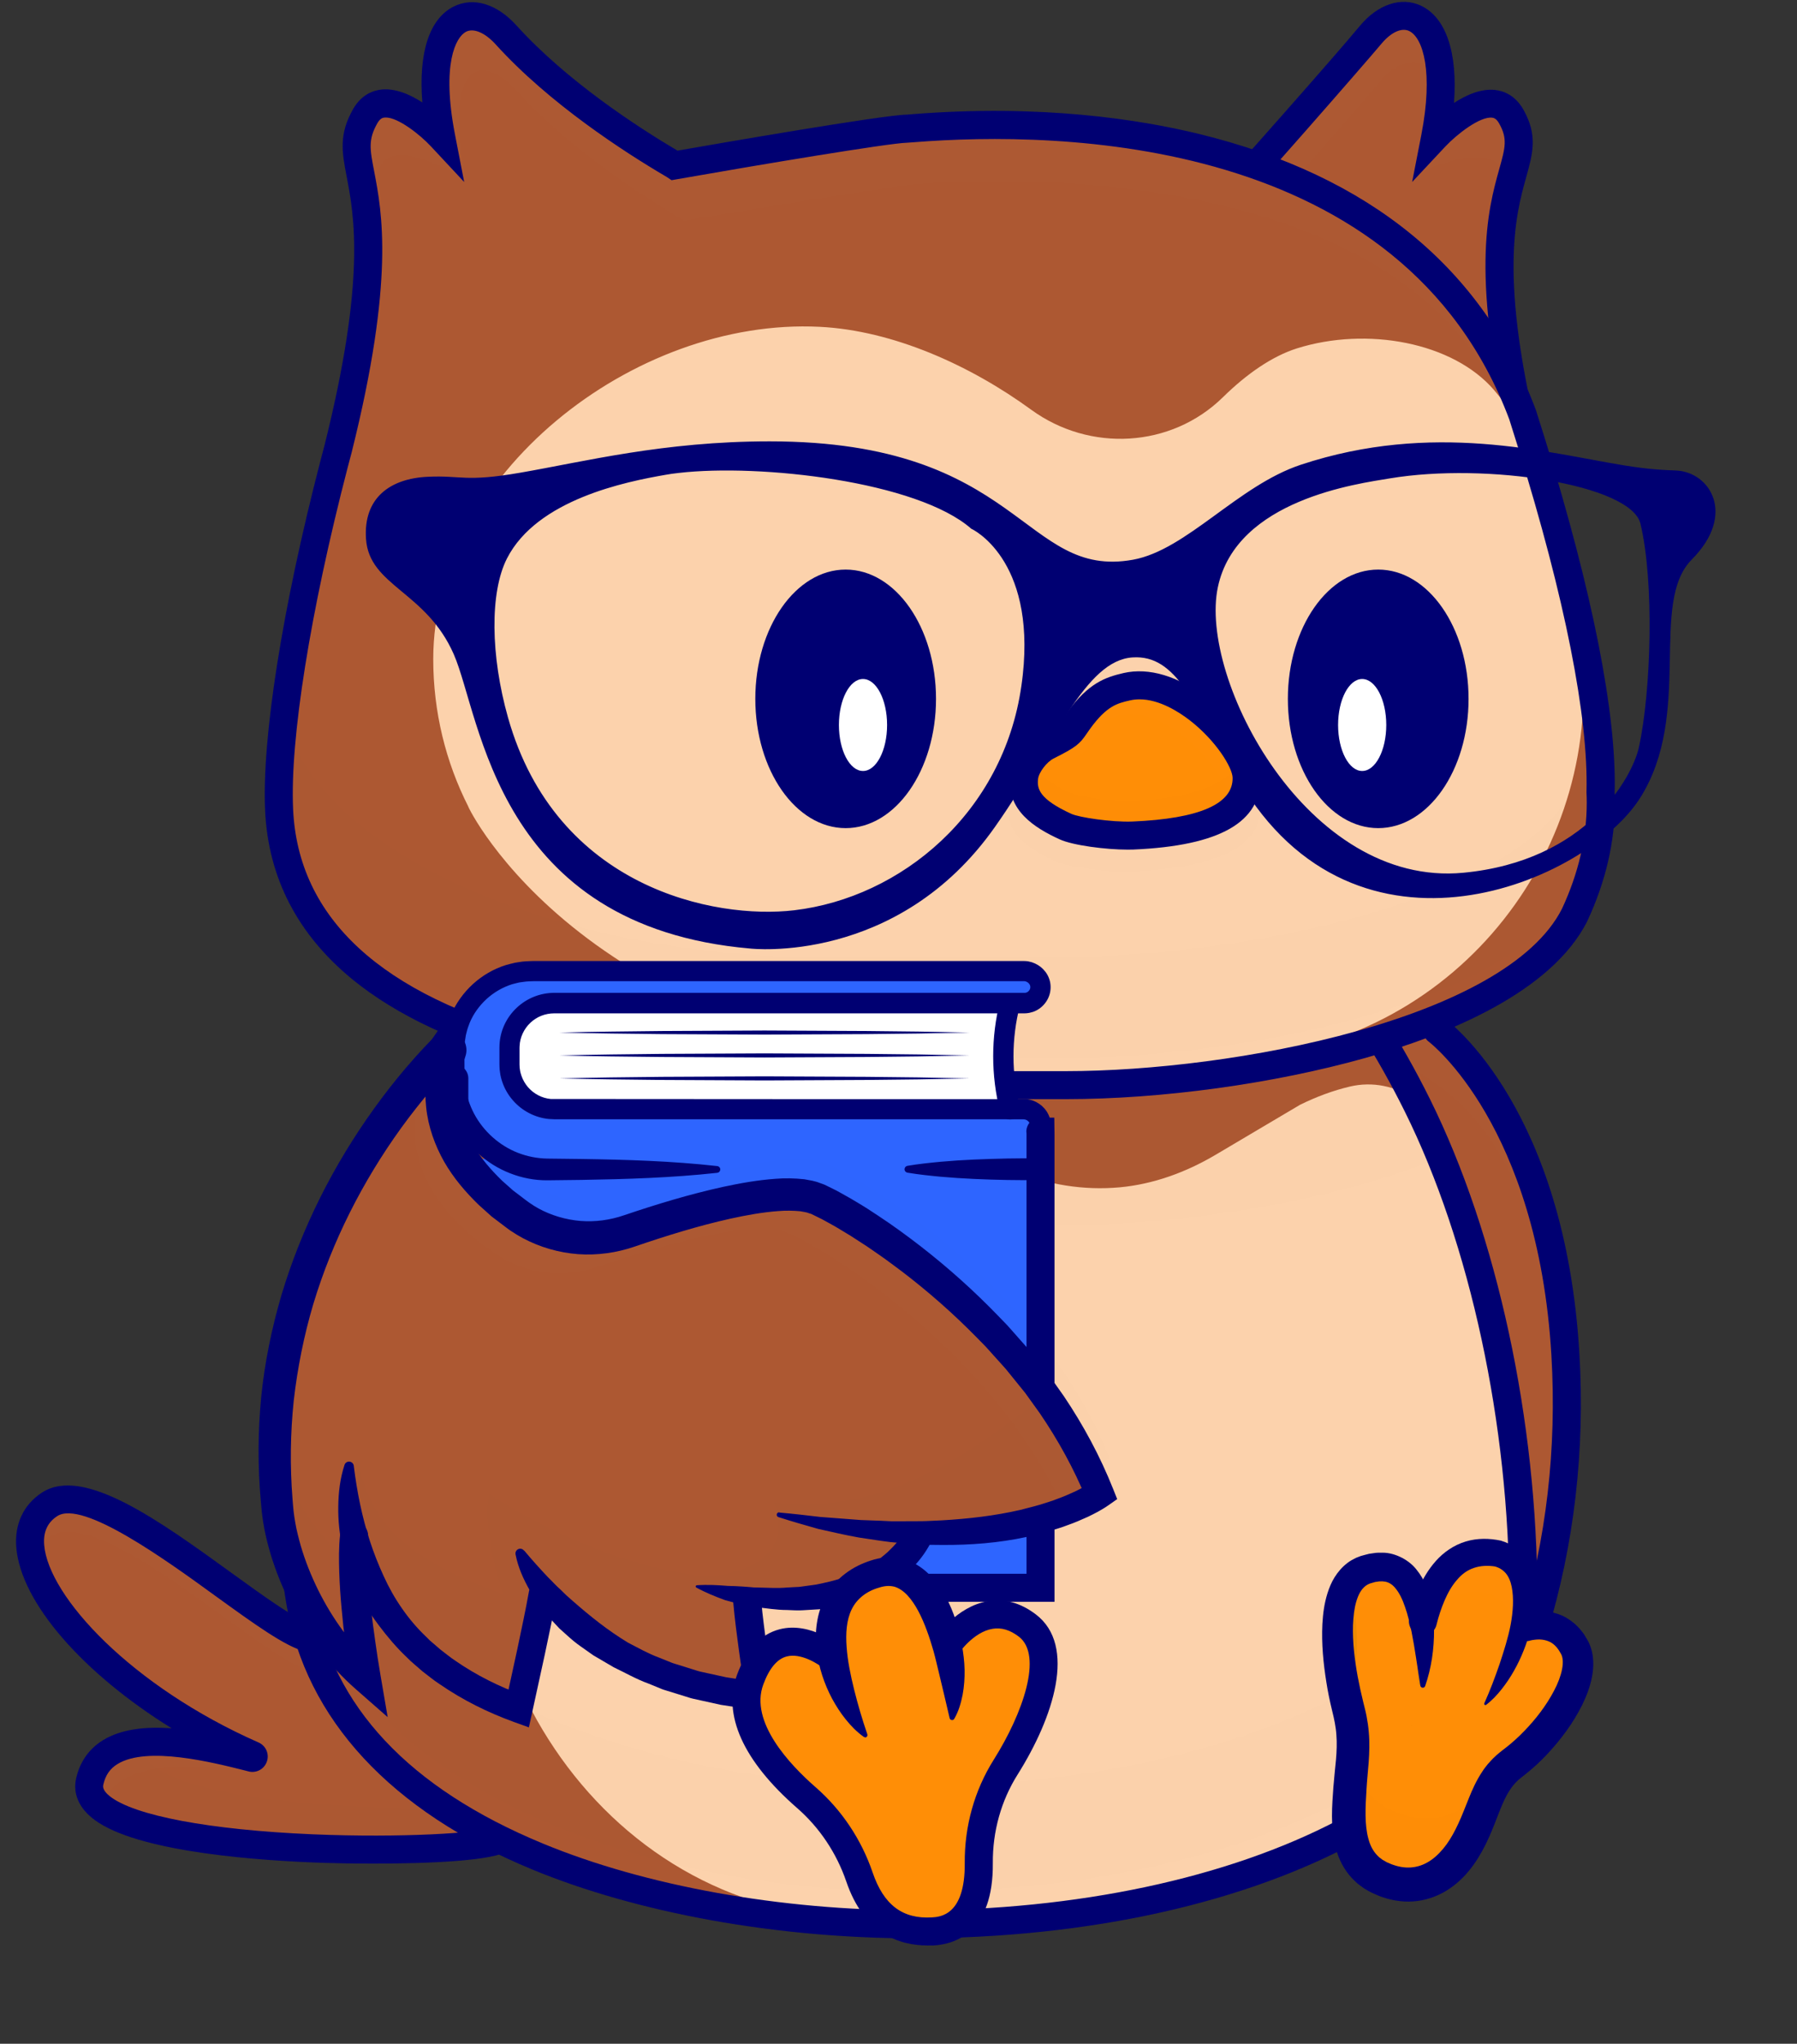 <svg width="197" height="224" viewBox="0 0 197 224" fill="none" xmlns="http://www.w3.org/2000/svg">
<rect x="0" y="0" width="197" height="224" fill="#333333" stroke="none"/>
<g opacity="0.2">
<g opacity="0.2">
<g opacity="0.2">
<g opacity="0.2">
<path opacity="0.2" d="M98.186 223.618C152.324 223.618 196.212 216.623 196.212 207.994C196.212 199.365 152.324 192.37 98.186 192.37C44.048 192.37 0.16 199.365 0.16 207.994C0.16 216.623 44.048 223.618 98.186 223.618Z" fill="#000072"/>
</g>
</g>
</g>
</g>
<path d="M33.853 179.521C28.597 178.219 11.162 161.158 5.434 164.888C-1.526 169.421 9.164 184.215 27.723 192.388C27.892 192.459 27.803 192.709 27.625 192.665C22.681 191.424 11.367 188.364 9.833 195.261C7.896 203.943 52.332 203.488 54.777 201.605" fill="#AD5832"/>
<g opacity="0.3">
<g opacity="0.3">
<g opacity="0.3">
<g opacity="0.3">
<path opacity="0.3" d="M5.434 168.448C11.162 164.718 28.597 181.788 33.853 183.081L51.618 201.819C53.313 201.632 54.447 201.4 54.786 201.141L33.853 179.057C28.597 177.755 11.162 160.694 5.434 164.424C3.399 165.753 2.873 167.957 3.622 170.625C3.953 169.769 4.55 169.028 5.434 168.448Z" fill="white"/>
</g>
</g>
</g>
</g>
<g opacity="0.3">
<g opacity="0.3">
<g opacity="0.3">
<g opacity="0.3">
<path opacity="0.3" d="M28.312 194.199C28.49 194.217 28.544 193.958 28.374 193.914C24.538 192.781 20.977 191.353 17.774 189.747C14.035 190.113 10.823 191.451 10.484 195.056C10.404 195.93 10.761 196.653 11.466 197.251C13.812 192.299 23.735 193.655 28.312 194.199Z" fill="white"/>
</g>
</g>
</g>
</g>
<g opacity="0.3">
<g opacity="0.3">
<g opacity="0.3">
<g opacity="0.3">
<path opacity="0.3" d="M54.786 201.596C52.341 203.488 7.905 203.934 9.842 195.252C10.466 192.432 12.724 191.281 15.517 190.987C14.919 197.117 38.091 198.5 51.449 198.072L54.786 201.596Z" fill="#000072"/>
</g>
</g>
</g>
</g>
<path d="M40.973 204.255C38.796 204.255 36.851 204.22 35.513 204.175C28.508 203.943 15.981 203.06 10.859 199.803C8.111 198.054 8.102 196.002 8.343 194.931C8.753 193.102 9.744 191.692 11.278 190.737C13.313 189.479 16.043 189.229 18.818 189.426C9.155 183.438 2.275 175.675 1.784 169.59C1.579 167.038 2.579 164.915 4.595 163.594C9.137 160.632 17.426 166.637 25.439 172.437C28.963 174.988 32.613 177.63 34.219 178.031C35.04 178.236 35.548 179.066 35.343 179.896C35.138 180.717 34.308 181.225 33.478 181.02C31.292 180.476 27.919 178.031 23.636 174.935C18.184 170.973 9.048 164.361 6.273 166.173C5.202 166.869 4.729 167.913 4.845 169.34C5.3 174.971 14.419 184.848 28.339 190.978C29.151 191.335 29.543 192.236 29.258 193.066C28.972 193.905 28.107 194.369 27.25 194.155L26.84 194.048C23.36 193.173 16.132 191.344 12.884 193.343C12.055 193.851 11.564 194.565 11.332 195.582C11.287 195.779 11.198 196.189 12.019 196.858C14.687 199 22.994 200.561 34.245 201.043C44.159 201.462 52.591 200.882 53.92 200.32C54.59 199.874 55.491 200.017 55.99 200.659C56.508 201.329 56.383 202.292 55.714 202.819C54.215 203.979 46.8 204.255 40.973 204.255ZM53.849 200.383C53.84 200.383 53.84 200.383 53.849 200.383C53.84 200.383 53.84 200.383 53.849 200.383Z" fill="#000072"/>
<path d="M153.436 111.19C153.436 111.19 169.497 117.178 171.621 143.544C172.174 150.424 171.014 167.386 169.007 173.989C166.767 181.341 162.93 190.755 153.053 195.216" fill="#7F7F7F"/>
<path d="M153.436 111.19C153.436 111.19 169.497 117.178 171.621 143.544C172.174 150.424 171.014 167.386 169.007 173.989C166.767 181.341 162.93 190.755 153.053 195.216" fill="#AD5832"/>
<g opacity="0.3">
<g opacity="0.3">
<g opacity="0.3">
<g opacity="0.3">
<path opacity="0.3" d="M168.953 135.862C163.805 123.263 160.057 120.14 153.579 116.348L153.427 111.19C153.427 111.19 169.488 117.178 171.612 143.544C171.737 144.972 168.98 133.747 168.953 135.862Z" fill="white"/>
</g>
</g>
</g>
</g>
<path d="M153.053 196.751C152.464 196.751 151.91 196.412 151.652 195.85C151.304 195.074 151.643 194.164 152.419 193.816C161.69 189.631 164.483 185.259 166.651 178.156C169.524 168.743 170.675 158.785 170.077 148.568C168.596 123.352 156.756 114.269 156.64 114.18C155.961 113.671 155.819 112.716 156.318 112.029C156.818 111.351 157.782 111.199 158.46 111.699C158.995 112.092 171.576 121.603 173.147 148.39C173.771 158.972 172.576 169.296 169.595 179.057C167.213 186.865 163.974 191.978 153.686 196.626C153.481 196.707 153.267 196.751 153.053 196.751Z" fill="#000072"/>
<path d="M166.999 175.051C166.999 181.761 163.93 187.855 158.549 193.03C158.531 193.048 158.504 193.075 158.487 193.093C147.342 203.764 126.356 210.555 102.139 210.894C101.497 210.903 100.854 210.912 100.203 210.912C75.174 210.912 53.358 203.086 41.919 191.522C41.134 190.728 40.393 189.952 39.688 189.176C35.531 184.616 32.907 180.28 32.907 174.516C32.907 160.739 34.95 147.819 38.618 136.237C39.956 132.016 41.509 127.974 43.258 124.129C55.223 97.824 76.361 80.951 100.203 80.951C122.911 80.951 142.97 96.593 155.033 120.461C155.149 120.684 155.265 120.916 155.373 121.139C156.283 122.969 157.139 124.887 157.96 126.868C163.644 140.707 166.919 157.875 166.99 174.542V174.614C166.999 174.748 166.999 174.899 166.999 175.051Z" fill="#AD5832"/>
<g opacity="0.3">
<g opacity="0.3">
<g opacity="0.3">
<g opacity="0.3">
<path opacity="0.3" d="M166.767 167.234C166.758 167.083 166.749 166.931 166.74 166.788C166.74 166.779 166.74 166.779 166.74 166.77C166.749 166.922 166.758 167.074 166.767 167.234Z" fill="#000072"/>
</g>
</g>
</g>
</g>
<g opacity="0.3">
<g opacity="0.3">
<g opacity="0.3">
<g opacity="0.3">
<path opacity="0.3" d="M166.999 175.051C166.999 181.761 163.929 187.855 158.549 193.03C163.796 187.739 166.856 181.502 166.999 174.605C166.999 174.748 166.999 174.899 166.999 175.051Z" fill="#000072"/>
</g>
</g>
</g>
</g>
<path d="M166.999 174.533V174.605C166.856 181.493 163.796 187.739 158.549 193.03C158.531 193.048 158.504 193.075 158.487 193.093C147.547 204.068 127.176 210.912 103.834 210.912C103.272 210.912 102.701 210.912 102.139 210.894C97.544 210.822 93.073 210.439 88.773 209.796C61.737 205.719 45.479 175.024 55.749 147.578C55.794 147.471 55.83 147.363 55.874 147.256C59.328 138.111 65.127 130.999 72.212 127.207L76.486 124.923C83.232 121.327 93.439 120.863 100.426 123.807L111.008 128.26C114.836 129.875 118.825 130.49 122.76 130.134C126.4 129.794 129.951 128.527 133.271 126.564L142.524 121.086C144.353 120.185 146.164 119.524 147.958 119.096C150.465 118.498 152.999 119.043 155.033 120.452C155.149 120.675 155.265 120.907 155.373 121.13C162.645 135.773 166.919 155.474 166.999 174.533Z" fill="#FCD2AC"/>
<g opacity="0.3">
<g opacity="0.3">
<g opacity="0.3">
<g opacity="0.3">
<path opacity="0.3" d="M166.829 171.036V170.964C166.82 168.127 166.704 165.28 166.517 162.443C165.839 168.145 162.912 173.356 158.219 177.862C158.201 177.879 158.174 177.906 158.156 177.924C147.012 188.596 126.025 195.386 101.809 195.725C101.166 195.734 100.524 195.743 99.873 195.743C74.844 195.743 53.028 187.926 41.589 176.354C40.804 175.559 40.063 174.783 39.358 174.007C36.137 170.473 33.844 167.074 32.969 163.05C32.818 165.646 32.737 168.287 32.737 170.955C32.737 176.719 35.361 181.047 39.519 185.615C40.224 186.392 40.964 187.168 41.75 187.962C53.189 199.526 74.996 207.351 100.033 207.351C100.676 207.351 101.327 207.351 101.97 207.334C126.186 206.994 147.172 200.204 158.317 189.533C158.344 189.515 158.362 189.488 158.379 189.47C163.76 184.295 166.829 178.201 166.829 171.491C166.829 171.33 166.829 171.178 166.829 171.036Z" fill="#000072"/>
</g>
</g>
</g>
</g>
<path d="M102.139 210.894C126.356 210.555 147.342 203.764 158.487 193.093C147.547 204.068 127.176 210.912 103.834 210.912C103.272 210.912 102.701 210.903 102.139 210.894Z" fill="#F8DEC3"/>
<path d="M100.203 212.446C85.195 212.446 69.928 209.689 58.319 204.889C42.847 198.491 33.532 188.444 31.399 175.836C29.472 164.442 30.739 151.602 35.075 138.699C39.171 126.529 45.747 114.867 54.099 104.98C67.822 88.732 84.633 79.407 100.203 79.407C122.867 79.407 144.005 94.746 156.756 120.452C164.135 135.318 168.534 155.724 168.534 175.051C168.534 196.367 139.16 212.446 100.203 212.446ZM100.203 82.477C85.534 82.477 69.589 91.4 56.446 106.961C39.448 127.082 30.801 153.913 34.433 175.319C36.414 186.998 44.846 195.984 59.497 202.051C70.749 206.709 85.587 209.377 100.203 209.377C118.04 209.377 134.565 205.861 146.717 199.481C158.799 193.137 165.455 184.464 165.455 175.051C165.455 156.179 161.172 136.281 153.998 121.817C141.783 97.182 121.671 82.477 100.203 82.477Z" fill="#000072"/>
<path d="M134.243 21.953C134.618 21.704 147.61 7.017 150.224 3.84C154.114 -0.889 159.843 2.047 157.335 14.994C157.335 14.994 163.314 8.596 165.669 12.727C169.176 18.875 159.932 19.482 167.391 49.23" fill="#AD5832"/>
<g opacity="0.3">
<g opacity="0.3">
<g opacity="0.3">
<g opacity="0.3">
<path opacity="0.3" d="M164.465 18.126C161.975 15.752 155.141 19.125 155.141 19.125C156.024 15.94 156.756 16.145 156.666 14.101C158.719 12.656 164.233 8.427 165.607 11.344C166.606 13.486 165.205 16.073 164.465 18.126Z" fill="white"/>
</g>
</g>
</g>
</g>
<g opacity="0.3">
<g opacity="0.3">
<g opacity="0.3">
<g opacity="0.3">
<path opacity="0.3" d="M157.933 8.899C156.408 6.053 153.543 6.223 151.286 8.962C149.421 11.219 142.301 19.321 138.223 23.89L134.243 20.615C134.618 20.365 147.61 5.678 150.224 2.502C153.588 -1.585 158.317 0.048 157.933 8.899Z" fill="white"/>
</g>
</g>
</g>
</g>
<path d="M167.383 49.23L166.91 48.838C166.481 46.625 166.16 44.617 165.937 42.788C166.33 44.769 166.803 46.911 167.383 49.23Z" fill="#7F7F7F"/>
<path d="M157.933 10.238C158.388 11.077 158.719 12.183 158.888 13.557C157.96 14.325 157.344 14.994 157.344 14.994C157.684 13.227 157.871 11.639 157.933 10.238Z" fill="#7F7F7F"/>
<path d="M167.383 50.774C166.696 50.774 166.071 50.31 165.893 49.614C161.065 30.341 163.126 22.953 164.358 18.536C165.018 16.172 165.295 15.19 164.331 13.504C164.01 12.95 163.715 12.915 163.573 12.897C162.252 12.745 159.736 14.69 158.451 16.056L154.81 19.946L155.828 14.717C157.13 7.989 156.042 4.135 154.471 3.394C153.633 3.002 152.464 3.555 151.411 4.831C150.037 6.49 135.876 22.721 135.091 23.247C134.386 23.72 133.431 23.533 132.958 22.828C132.521 22.177 132.655 21.302 133.244 20.802C134.261 19.803 146.503 5.964 149.037 2.886C151.027 0.467 153.615 -0.398 155.783 0.628C158.54 1.931 159.807 5.794 159.397 11.282C160.762 10.39 162.386 9.685 163.93 9.863C164.831 9.97 166.098 10.425 166.999 12.005C168.596 14.806 168.034 16.832 167.32 19.393C166.169 23.515 164.242 30.412 168.873 48.892C169.078 49.712 168.578 50.551 167.757 50.756C167.632 50.756 167.508 50.774 167.383 50.774ZM133.387 20.678C133.36 20.695 133.315 20.722 133.262 20.767C133.306 20.731 133.342 20.704 133.387 20.678Z" fill="#000072"/>
<g opacity="0.3">
<g opacity="0.3">
<g opacity="0.3">
<g opacity="0.3">
<path opacity="0.3" d="M157.969 126.859C145.656 131.972 128.756 134.301 116.853 134.301H93.225C86.774 134.301 59.631 134.301 43.258 124.129C55.223 97.824 76.361 80.951 100.203 80.951C122.911 80.951 142.97 96.593 155.033 120.461C155.149 120.684 155.265 120.916 155.372 121.139C156.292 122.969 157.157 124.878 157.969 126.859Z" fill="#000072"/>
</g>
</g>
</g>
</g>
<path d="M37.056 49.23C44.507 19.491 36.539 18.875 40.045 12.727C42.401 8.587 48.379 14.994 48.379 14.994C45.863 2.047 51.377 -0.701 55.482 3.84C62.682 11.799 73.595 17.885 73.97 18.135C73.97 18.135 96.562 14.173 99.382 14.11C101.586 14.066 152.785 7.784 166.919 45.456L167.927 48.659C173.031 65.095 175.69 78.435 175.467 86.804C175.484 87.197 175.493 87.59 175.493 87.982C175.493 91.801 174.655 95.906 172.638 100.242C166.116 113.26 135.403 118.926 116.853 118.926H93.225C83.954 118.926 31.961 118.926 30.605 88.723C30.23 80.38 32.818 65.55 36.619 50.917L37.056 49.23Z" fill="#AD5832"/>
<g opacity="0.3">
<g opacity="0.3">
<g opacity="0.3">
<g opacity="0.3">
<path opacity="0.3" d="M175.493 87.509C175.493 88.393 175.449 89.285 175.351 90.186C175.163 81.861 172.567 69.441 167.891 54.388L166.892 51.22C160.601 19.098 114.56 18.973 100.14 20.24C97.365 20.481 75.023 24.211 75.023 24.211C74.657 23.961 63.869 17.947 56.749 10.086C52.689 5.598 48.629 6.945 51.11 19.741C51.11 19.741 42.588 14.298 41.482 18.875C39.769 25.969 36.53 18.402 40.028 12.255C42.383 8.114 48.361 14.521 48.361 14.521C45.863 1.574 51.368 -1.183 55.482 3.358C62.691 11.318 73.595 17.403 73.97 17.653C73.97 17.653 96.562 13.691 99.382 13.629C101.595 13.584 152.785 7.302 166.91 44.974L167.918 48.178C173.022 64.622 175.681 77.953 175.458 86.323C175.485 86.724 175.493 87.108 175.493 87.509Z" fill="white"/>
</g>
</g>
</g>
</g>
<g opacity="0.3">
<g opacity="0.3">
<g opacity="0.3">
<g opacity="0.3">
<path opacity="0.3" d="M112.124 75.597C112.079 75.981 112.034 76.374 111.972 76.784C110 90.695 98.784 100.001 87.059 101.384C78.36 102.41 60.96 98.957 55.687 80.246C53.786 73.51 53.679 66.568 55.571 62.838C58.872 56.342 68.643 54.406 72.962 53.656C73.408 53.576 73.898 53.505 74.407 53.451C83.321 52.416 100.578 54.37 106.484 59.572C106.493 59.563 113.516 62.775 112.124 75.597Z" fill="#000072"/>
</g>
</g>
</g>
</g>
<g opacity="0.3">
<g opacity="0.3">
<g opacity="0.3">
<g opacity="0.3">
<path opacity="0.3" d="M179.669 83.53C178.956 86.787 173.959 95.995 160.423 97.28C143.273 98.904 131.388 75.963 133.512 65.97C135.555 56.342 148.904 54.629 152.357 54.058C162.984 52.282 178.822 54.754 179.839 59.028C181.374 65.416 181.008 77.382 179.669 83.53Z" fill="#000072"/>
</g>
</g>
</g>
</g>
<path d="M172.54 66.478C177.706 88.732 163.43 110.941 141.007 115.34C133.583 116.794 125.169 117.579 115.711 117.579C66.528 117.579 51.975 89.847 51.351 88.446C51.333 88.411 51.333 88.393 51.333 88.393C48.87 83.53 47.496 78.042 47.496 72.243C47.496 52.13 69.392 34.794 89.861 35.82C97.901 36.221 106.342 40.022 113.043 44.903C119.467 49.587 128.39 49.106 134.065 43.538C136.679 40.968 139.472 39.041 142.176 38.184C149.84 35.775 159.29 37.497 163.805 42.77C173.887 54.611 171.978 64.069 172.478 66.202C172.495 66.3 172.522 66.389 172.54 66.478Z" fill="#FCD2AC"/>
<g opacity="0.3">
<g opacity="0.3">
<g opacity="0.3">
<g opacity="0.3">
<path opacity="0.3" d="M175.493 85.323C175.493 84.931 175.484 84.538 175.467 84.145C175.52 82.29 175.422 80.184 175.19 77.846C174.797 80.496 173.977 83.262 172.638 86.135C166.116 99.154 135.403 104.82 116.853 104.82H93.225C62.433 105.712 33.737 93.613 30.935 77.444C30.614 80.621 30.489 83.45 30.596 85.769C31.952 115.973 83.945 115.973 93.225 115.973H116.853C135.394 115.973 166.107 110.307 172.638 97.289C173.629 95.156 174.333 93.086 174.797 91.07C174.86 90.891 174.922 90.722 174.976 90.543C175.333 88.758 175.493 87.01 175.493 85.323Z" fill="#000072"/>
</g>
</g>
</g>
</g>
<path d="M167.276 178.37C167.276 178.37 170.827 177.094 172.611 180.619C174.244 183.849 170.059 190.086 165.777 193.28C162.957 195.377 162.796 198.322 160.958 201.775C158.763 205.915 155.194 207.744 151.161 205.781C147.378 203.943 147.744 199.392 147.931 196.367C148.127 193.048 148.716 190.907 147.797 187.382C146.7 183.171 145.049 173.596 149.644 172.053C157.585 169.385 155.935 184.777 155.935 184.777" fill="#FF8E06"/>
<path d="M148.181 189.31C148.1 188.703 147.984 188.069 147.797 187.373C146.887 183.92 145.62 176.835 147.743 173.561C147.877 174.159 148.011 174.703 148.136 175.194C149.296 179.619 148.555 182.305 148.306 186.472C148.261 187.346 148.199 188.31 148.181 189.31Z" fill="#EF8B01"/>
<g opacity="0.3">
<g opacity="0.3">
<g opacity="0.3">
<g opacity="0.3">
<path opacity="0.3" d="M165.777 193.28C162.957 195.377 162.787 198.322 160.958 201.775C158.763 205.915 155.203 207.744 151.161 205.781C147.378 203.934 147.752 199.392 147.931 196.367C148.038 194.654 148.243 193.262 148.288 191.835C148.591 194.44 149.591 196.939 152.348 198.286C157.407 200.749 161.886 198.455 164.634 193.262C166.945 188.926 169.943 190.175 165.777 193.28Z" fill="#000072"/>
</g>
</g>
</g>
</g>
<path d="M148.297 191.826C148.199 190.987 148.172 190.139 148.19 189.31C148.297 190.202 148.324 191.023 148.297 191.826Z" fill="#EF8B01"/>
<path d="M162.823 186.767C165.901 182.983 170.006 171.937 164.215 170.268C156.327 168.742 155.042 180.422 155.453 184.58" fill="#FF8E06"/>
<path d="M154.786 189.087L154.73 189.115C154.73 189.115 154.73 189.097 154.73 189.069L154.786 189.087Z" fill="#EF8B01"/>
<g opacity="0.3">
<g opacity="0.3">
<g opacity="0.3">
<g opacity="0.3">
<path opacity="0.3" d="M155.944 184.732L155.453 184.589C155.328 183.296 155.364 181.27 155.703 179.146C155.248 180.208 155.917 182.189 155.676 183.349C155.203 179.557 152.696 174.962 148.44 176.398C147.663 176.657 147.074 177.148 146.619 177.79C146.78 175.069 147.583 172.749 149.644 172.053C153.9 170.616 155.408 174.382 155.881 178.183C155.899 178.334 155.917 178.486 155.935 178.638C156.238 181.556 155.979 184.375 155.944 184.732Z" fill="white"/>
</g>
</g>
</g>
</g>
<g opacity="0.3">
<g opacity="0.3">
<g opacity="0.3">
<g opacity="0.3">
<path opacity="0.3" d="M171.755 186.338C171.728 185.839 171.612 185.375 171.398 184.955C169.613 181.431 166.062 182.716 166.062 182.716L165.402 183.09L164.902 183.367C165.205 182.742 165.491 182.082 165.759 181.404C165.884 180.619 165.946 179.851 165.928 179.129L166.624 178.736L167.284 178.361C167.284 178.361 170.836 177.085 172.62 180.61C173.352 182.091 172.888 184.188 171.755 186.338Z" fill="white"/>
</g>
</g>
</g>
</g>
<g opacity="0.3">
<g opacity="0.3">
<g opacity="0.3">
<g opacity="0.3">
<path opacity="0.3" d="M166.615 178.745C166.392 179.637 166.089 180.538 165.759 181.413C165.884 180.628 165.946 179.86 165.928 179.138C165.866 176.951 165.054 175.203 163.01 174.614C159.477 173.927 157.264 175.89 155.944 178.647C156.247 181.565 155.988 184.384 155.952 184.741L155.462 184.598C155.337 183.305 155.373 181.279 155.712 179.155C155.765 178.834 155.819 178.513 155.89 178.192C156.809 173.766 159.147 169.296 164.224 170.277C167.4 171.178 167.597 174.926 166.615 178.745Z" fill="white"/>
</g>
</g>
</g>
</g>
<path d="M155.944 184.732L155.453 184.589C155.328 183.296 155.364 181.27 155.703 179.146C155.774 178.977 155.854 178.807 155.935 178.638C156.238 181.556 155.979 184.375 155.944 184.732Z" fill="#EF8B01"/>
<path d="M155.99 184.742L155.944 184.77C155.944 184.77 155.944 184.76 155.944 184.732L155.99 184.742Z" fill="#EF8B01"/>
<path d="M165.759 181.404C165.669 181.957 165.553 182.519 165.402 183.081L164.902 183.358C165.205 182.742 165.491 182.082 165.759 181.404Z" fill="#EF8B01"/>
<path d="M166.758 176.925C166.999 176.835 167.124 176.809 167.302 176.764C167.463 176.728 167.624 176.693 167.784 176.666C168.105 176.612 168.436 176.586 168.766 176.577C169.426 176.568 170.122 176.666 170.791 176.898C171.469 177.112 172.085 177.514 172.62 177.96C172.87 178.201 173.129 178.442 173.334 178.709C173.441 178.843 173.548 178.977 173.646 179.111L173.896 179.53C173.977 179.682 174.066 179.789 174.146 179.967C174.226 180.146 174.316 180.324 174.369 180.503C174.494 180.86 174.574 181.225 174.619 181.573C174.708 182.278 174.664 182.939 174.566 183.563C174.36 184.804 173.932 185.874 173.441 186.891C172.433 188.899 171.13 190.63 169.658 192.218C168.917 193.012 168.123 193.753 167.258 194.44L166.928 194.699L166.687 194.895C166.526 195.011 166.392 195.145 166.258 195.279C166.116 195.404 166.009 195.564 165.875 195.698C165.759 195.859 165.634 196.002 165.536 196.171C164.652 197.465 164.117 199.428 163.216 201.409C162.332 203.363 161.092 205.478 159.013 206.932C157.987 207.655 156.729 208.181 155.417 208.351C154.106 208.529 152.776 208.351 151.607 207.949C151.304 207.86 151.027 207.735 150.751 207.61C150.608 207.548 150.474 207.494 150.331 207.423L149.894 207.182C149.751 207.102 149.608 207.021 149.466 206.923L149.055 206.62C148.779 206.423 148.538 206.183 148.297 205.942C147.333 204.96 146.726 203.702 146.423 202.515C145.816 200.115 146.039 197.911 146.173 195.903C146.253 194.851 146.369 193.833 146.459 192.879C146.539 191.924 146.575 191.032 146.503 190.148C146.477 189.711 146.414 189.274 146.334 188.837C146.289 188.614 146.253 188.399 146.2 188.176L146.03 187.463C145.781 186.436 145.566 185.419 145.406 184.375C145.076 182.305 144.862 180.199 144.969 177.995C145.031 176.898 145.165 175.774 145.531 174.614C145.718 174.034 145.95 173.445 146.307 172.874C146.664 172.303 147.128 171.749 147.717 171.303C148.002 171.08 148.332 170.902 148.663 170.741L149.171 170.545L149.626 170.42L150.081 170.304L150.572 170.233C150.893 170.17 151.241 170.179 151.589 170.179C153.008 170.188 154.543 171.027 155.328 172.089C156.176 173.141 156.577 174.284 156.845 175.372C157.095 176.47 157.202 177.549 157.211 178.611C157.22 180.735 156.925 182.805 156.238 184.795C156.185 184.937 156.033 185.018 155.89 184.964C155.792 184.928 155.721 184.848 155.703 184.75V184.741C155.381 182.725 155.123 180.744 154.748 178.861C154.552 177.924 154.338 177.005 154.043 176.166C153.766 175.328 153.392 174.551 152.955 174.052C152.856 173.909 152.731 173.828 152.624 173.712C152.499 173.641 152.401 173.543 152.276 173.498C152.169 173.427 152.035 173.409 151.911 173.365C151.848 173.347 151.768 173.347 151.705 173.338C151.634 173.329 151.571 173.311 151.491 173.32C151.331 173.329 151.188 173.311 151.009 173.356L150.751 173.391L150.474 173.472L150.197 173.552C150.135 173.579 150.072 173.614 150.01 173.632C149.894 173.695 149.769 173.757 149.671 173.846C149.457 174.016 149.269 174.239 149.1 174.524C148.93 174.819 148.796 175.167 148.68 175.551C148.457 176.318 148.359 177.21 148.324 178.12C148.27 179.95 148.493 181.868 148.841 183.76C149.02 184.705 149.225 185.651 149.457 186.588L149.644 187.338C149.716 187.605 149.769 187.882 149.823 188.158C149.93 188.712 150.01 189.274 150.055 189.836C150.162 190.969 150.117 192.093 150.046 193.137C149.965 194.181 149.858 195.172 149.805 196.127C149.68 198.116 149.591 200.008 150.01 201.525C150.206 202.283 150.536 202.89 150.983 203.354C151.099 203.47 151.206 203.586 151.348 203.675L151.545 203.827C151.616 203.872 151.696 203.907 151.768 203.952L151.991 204.086C152.071 204.13 152.169 204.166 152.259 204.202C152.437 204.282 152.624 204.371 152.803 204.416C154.275 204.916 155.667 204.728 156.898 203.863C157.514 203.434 158.076 202.837 158.576 202.158C159.067 201.48 159.486 200.704 159.879 199.856C160.271 199.018 160.61 198.116 161.003 197.144C161.387 196.18 161.851 195.127 162.538 194.11C162.698 193.851 162.903 193.61 163.091 193.369C163.305 193.137 163.501 192.896 163.724 192.682C163.947 192.468 164.179 192.254 164.42 192.067L164.768 191.79L165.036 191.585C165.75 191.032 166.446 190.407 167.088 189.738C168.382 188.408 169.533 186.9 170.363 185.312C171.193 183.751 171.648 181.993 171.059 181.154C170.711 180.521 170.283 180.092 169.729 179.878C169.453 179.771 169.132 179.7 168.792 179.691C168.623 179.691 168.444 179.691 168.266 179.718C168.177 179.726 168.096 179.744 168.007 179.753C167.936 179.762 167.82 179.798 167.82 179.789C167.026 180.074 166.142 179.664 165.857 178.861C165.545 178.094 165.955 177.21 166.758 176.925Z" fill="#000072"/>
<path d="M154.489 177.38C154.721 176.291 155.042 175.203 155.506 174.132C155.97 173.07 156.577 172.017 157.416 171.08C158.246 170.143 159.388 169.34 160.673 168.957C161.958 168.564 163.296 168.6 164.492 168.85L164.563 168.867L164.608 168.885C165.589 169.171 166.58 169.813 167.213 170.688C167.873 171.553 168.168 172.544 168.302 173.463C168.552 175.31 168.23 176.987 167.811 178.584C167.365 180.173 166.785 181.698 165.982 183.108C165.589 183.813 165.134 184.491 164.634 185.125C164.135 185.758 163.573 186.365 162.921 186.856C162.868 186.9 162.778 186.891 162.734 186.829C162.707 186.793 162.698 186.74 162.716 186.695C163.367 185.25 163.894 183.831 164.393 182.394C164.866 180.958 165.33 179.521 165.607 178.076C165.875 176.639 165.973 175.158 165.723 173.909C165.598 173.293 165.366 172.758 165.045 172.401C164.724 172.044 164.331 171.803 163.813 171.669L163.938 171.696C163.091 171.562 162.288 171.607 161.583 171.848C160.878 172.08 160.253 172.526 159.727 173.159C159.183 173.775 158.736 174.551 158.371 175.399C158.005 176.246 157.71 177.148 157.478 178.085V178.094C157.273 178.914 156.434 179.414 155.613 179.209C154.81 178.995 154.32 178.183 154.489 177.38Z" fill="#000072"/>
<path d="M81.938 174.988C80.305 174.783 78.529 174.444 76.611 173.962L81.938 174.988Z" fill="#000072"/>
<path d="M81.938 174.988C80.305 174.783 78.529 174.444 76.611 173.962L81.938 174.988Z" fill="#000072"/>
<path d="M92.708 90.766C98.178 90.766 102.612 84.422 102.612 76.597C102.612 68.771 98.178 62.427 92.708 62.427C87.238 62.427 82.803 68.771 82.803 76.597C82.803 84.422 87.238 90.766 92.708 90.766Z" fill="#000072"/>
<path d="M94.608 84.502C96.067 84.502 97.249 82.245 97.249 79.461C97.249 76.677 96.067 74.42 94.608 74.42C93.15 74.42 91.967 76.677 91.967 79.461C91.967 82.245 93.15 84.502 94.608 84.502Z" fill="white"/>
<path d="M151.09 90.766C156.56 90.766 160.994 84.422 160.994 76.597C160.994 68.771 156.56 62.427 151.09 62.427C145.62 62.427 141.185 68.771 141.185 76.597C141.185 84.422 145.62 90.766 151.09 90.766Z" fill="#000072"/>
<path d="M116.853 120.47H93.225C79.85 120.47 68.188 119.185 58.551 116.642C50.208 114.447 43.525 111.324 38.68 107.38C32.63 102.446 29.392 96.2 29.061 88.803C28.704 80.844 30.971 66.541 35.12 50.542L35.566 48.847C40.152 30.555 38.805 23.569 38.011 19.393C37.493 16.698 37.119 14.753 38.707 11.96C39.608 10.381 40.875 9.926 41.776 9.819C43.311 9.64 44.935 10.345 46.3 11.228C45.863 5.803 47.059 2.056 49.736 0.717C51.895 -0.362 54.474 0.414 56.624 2.796C62.156 8.908 69.981 13.977 74.273 16.511C78.288 15.806 96.669 12.62 99.355 12.567C99.462 12.567 99.694 12.54 100.051 12.513C114.131 11.398 124.919 13.084 131.486 14.691C150.153 19.259 162.555 29.422 168.364 44.912L168.391 44.992L169.399 48.196C174.592 64.935 177.224 78.274 177.01 86.787C177.028 87.153 177.037 87.545 177.037 87.982C177.037 92.265 176.029 96.611 174.039 100.894L174.021 100.938C170.086 108.79 158.611 113.439 149.68 115.955C139.624 118.784 127.355 120.47 116.853 120.47ZM42.294 12.879C42.24 12.879 42.187 12.879 42.133 12.888C41.99 12.906 41.696 12.942 41.375 13.495C40.349 15.297 40.545 16.332 41.027 18.822C41.874 23.247 43.293 30.644 38.546 49.605L38.091 51.328C34.014 67.04 31.783 81.005 32.131 88.669C32.666 100.653 41.821 109.067 59.328 113.68C68.705 116.152 80.109 117.401 93.216 117.401H116.853C135.18 117.401 165.125 111.735 171.246 99.582C173.04 95.718 173.95 91.819 173.95 87.991C173.95 87.581 173.941 87.224 173.923 86.894V86.831V86.769C174.137 78.596 171.558 65.568 166.446 49.115L165.455 45.956C153.749 14.815 115.978 14.342 100.274 15.583C99.837 15.618 99.543 15.636 99.409 15.645C97.428 15.69 83.267 18.054 74.229 19.643L73.622 19.75L73.113 19.411C73.095 19.402 73.015 19.348 72.89 19.277C68.491 16.689 60.229 11.371 54.34 4.866C53.18 3.591 51.939 3.055 51.101 3.475C49.95 4.054 48.397 7.061 49.869 14.699L50.886 19.946L47.237 16.038C46.024 14.735 43.65 12.879 42.294 12.879Z" fill="#000072"/>
<path d="M183.729 51.568C182.516 51.515 180.963 51.488 177.929 50.988C169.479 49.605 157.059 46.143 142.586 50.944C135.707 53.228 130.076 60.286 124.205 61.348C112.133 63.516 112.043 48.365 84.356 48.374C72.738 48.374 64.039 50.605 57.034 51.809C50.976 52.862 50.637 52.086 46.925 52.255C42.794 52.434 39.813 54.548 40.126 59.081C40.483 64.239 46.719 64.801 49.744 71.707C52.769 78.613 54.313 101.536 82.241 103.963C82.241 103.963 98.391 105.837 109.081 90.623C115.764 81.121 118.976 72.394 124.16 72.055C128.97 71.743 130.862 77.096 135.805 85.52C148.734 107.55 173.968 96.682 179.803 87.456C185.639 78.23 180.74 66.086 185.469 61.321C190.394 56.36 187.45 51.72 183.729 51.568ZM112.124 73.982C112.079 74.366 112.034 74.759 111.972 75.169C110 89.08 98.784 98.386 87.059 99.769C78.36 100.795 60.96 97.342 55.687 78.631C53.786 71.894 53.679 64.953 55.571 61.223C58.872 54.727 68.643 52.791 72.962 52.041C73.408 51.961 73.898 51.889 74.407 51.836C83.321 50.801 100.578 52.755 106.484 57.957C106.493 57.948 113.516 61.16 112.124 73.982ZM179.669 81.906C178.955 85.163 173.959 94.371 160.423 95.656C143.273 97.289 131.388 74.339 133.512 64.346C135.555 54.727 148.903 53.014 152.357 52.434C162.993 50.658 178.822 53.121 179.839 57.404C181.373 63.801 181.008 75.767 179.669 81.906Z" fill="#000072"/>
<g opacity="0.3">
<g opacity="0.3">
<g opacity="0.3">
<g opacity="0.3">
<path opacity="0.3" d="M138.214 88.25C138.276 90.971 136.831 95.013 124.071 95.54C121.368 95.656 117.022 95.04 115.684 94.416C112.061 92.747 110.196 91.007 110.518 88.214C110.687 86.697 112.124 84.931 113.391 84.297C116.558 82.691 116.166 82.7 117.326 81.085C119.637 77.864 121.323 77.328 123.295 76.873C130.023 75.33 138.125 84.502 138.214 88.25Z" fill="#000072"/>
</g>
</g>
</g>
</g>
<path d="M136.661 85.189C136.715 87.572 135.439 91.096 124.205 91.578C121.823 91.676 117.995 91.141 116.817 90.606C113.632 89.151 111.99 87.634 112.275 85.198C112.427 83.878 113.694 82.325 114.801 81.772C117.584 80.371 117.245 80.371 118.272 78.961C120.315 76.142 121.796 75.678 123.527 75.276C129.452 73.902 136.581 81.915 136.661 85.189Z" fill="#FF8E06"/>
<g opacity="0.3">
<g opacity="0.3">
<g opacity="0.3">
<g opacity="0.3">
<path opacity="0.3" d="M124.205 91.569C121.823 91.685 117.995 91.078 116.817 90.463C113.632 88.803 111.99 87.081 112.275 84.306C112.32 83.878 112.454 83.441 112.641 83.003C113.284 84.44 114.711 85.564 116.817 86.653C117.995 87.268 121.823 87.875 124.205 87.759C132.637 87.349 135.457 84.993 136.313 82.7C136.528 83.298 136.644 83.842 136.652 84.306C136.715 87.019 135.439 91.025 124.205 91.569Z" fill="#000072"/>
</g>
</g>
</g>
</g>
<g opacity="0.35">
<g opacity="0.35">
<g opacity="0.35">
<g opacity="0.35">
<path opacity="0.35" d="M135.189 88.669V88.535C135.109 85.261 127.739 76.436 122.064 78.613C120.806 79.095 120.127 80.594 119.28 81.897C118.334 83.36 114.658 83.672 113.685 85.502C113.498 85.859 112.597 85.582 112.249 85.93C112.24 85.689 112.249 85.448 112.275 85.189C112.427 83.869 113.694 82.316 114.801 81.763C117.593 80.362 117.245 80.362 118.271 78.952C120.315 76.133 121.796 75.669 123.527 75.267C129.452 73.911 136.581 81.915 136.652 85.189C136.679 86.242 136.447 87.527 135.189 88.669Z" fill="white"/>
</g>
</g>
</g>
</g>
<path d="M123.625 93.122C121.234 93.122 117.611 92.658 116.175 91.998C113.418 90.74 110.303 88.803 110.741 85.011C110.964 83.066 112.632 81.13 114.105 80.389C116.103 79.39 116.148 79.318 116.594 78.658C116.71 78.489 116.844 78.283 117.013 78.051C119.315 74.875 121.162 74.232 123.17 73.768C125.954 73.126 129.211 74.107 132.325 76.534C135.189 78.756 138.116 82.432 138.178 85.154C138.294 90.106 133.735 92.703 124.25 93.113C124.071 93.113 123.857 93.122 123.625 93.122ZM124.928 76.65C124.571 76.65 124.223 76.686 123.875 76.766C122.51 77.079 121.332 77.355 119.521 79.854C119.369 80.059 119.253 80.237 119.146 80.389C118.361 81.549 117.986 81.888 115.497 83.137C114.756 83.512 113.881 84.654 113.801 85.368C113.685 86.412 113.864 87.563 117.46 89.205C118.298 89.588 121.858 90.133 124.143 90.043C131.504 89.731 135.198 88.107 135.127 85.234C135.1 84.119 133.315 81.192 130.46 78.97C129.264 78.042 127.114 76.65 124.928 76.65Z" fill="#000072"/>
<path d="M111.214 124.227H54.179L54.741 108.46L111.214 107.898L109.242 118.516L111.214 124.227Z" fill="white"/>
<path d="M114.078 124.021V174.025H49.807V118.846L52.671 127.046L56.062 126.877L114.051 124.021H114.078Z" fill="#2E65FF"/>
<path d="M114.078 123.433V128.171H60.05C54.42 128.171 49.807 123.557 49.807 117.927V115.001C49.807 110.271 53.644 106.435 58.373 106.435H112.249C113.239 106.435 114.105 107.247 114.078 108.237C114.069 108.701 113.873 109.129 113.569 109.433C113.248 109.754 112.811 109.95 112.329 109.95H60.737C58.051 109.95 55.848 112.154 55.848 114.84V116.687C55.848 119.382 58.051 121.586 60.746 121.586H112.231C113.248 121.586 114.078 122.406 114.078 123.433Z" fill="#2E65FF"/>
<path d="M78.627 128.545C73.657 129.09 68.696 129.241 63.726 129.322C62.486 129.339 61.246 129.357 59.997 129.366C58.614 129.375 57.222 129.107 55.928 128.599C53.34 127.599 51.154 125.619 49.905 123.147C49.28 121.916 48.87 120.568 48.727 119.194C48.691 118.855 48.691 118.507 48.665 118.159C48.647 117.802 48.665 117.526 48.656 117.204L48.665 115.34C48.656 115.045 48.683 114.679 48.7 114.331C48.709 113.983 48.781 113.635 48.834 113.287C48.879 112.939 48.995 112.6 49.075 112.261C49.173 111.922 49.307 111.601 49.423 111.271C49.968 109.977 50.806 108.808 51.841 107.862C52.876 106.916 54.117 106.194 55.455 105.774C55.794 105.685 56.133 105.587 56.472 105.516C56.82 105.471 57.168 105.391 57.516 105.373C57.855 105.355 58.239 105.328 58.542 105.328H59.47H66.921H96.723H111.624H112.088C112.195 105.328 112.525 105.328 112.748 105.373C113.239 105.462 113.703 105.676 114.087 105.98C114.47 106.292 114.792 106.693 114.979 107.175C115.175 107.648 115.22 108.201 115.131 108.692C114.961 109.7 114.212 110.575 113.248 110.905C113.007 110.985 112.757 111.039 112.507 111.057C112.445 111.066 112.382 111.066 112.32 111.066H112.204H111.972H111.044H103.593H73.791H66.341H62.62H60.755C60.264 111.066 59.791 111.155 59.345 111.333C58.453 111.681 57.703 112.395 57.302 113.269C57.097 113.707 56.981 114.171 56.963 114.653L56.954 114.831V115.063V115.527V116.455V116.687L56.963 116.865C56.963 116.981 56.972 117.106 56.999 117.222C57.025 117.463 57.088 117.695 57.168 117.918C57.329 118.373 57.57 118.793 57.882 119.159C58.516 119.89 59.417 120.363 60.371 120.452L90.067 120.47H104.968H112.534C113.533 120.568 114.461 121.202 114.908 122.103C115.024 122.326 115.104 122.567 115.157 122.817C115.175 122.942 115.202 123.067 115.211 123.192C115.22 123.317 115.229 123.459 115.229 123.513L115.238 124.441C115.256 125.681 115.264 126.921 115.264 128.162V129.339L114.078 129.348C112.864 129.357 111.651 129.348 110.428 129.331C109.215 129.304 108.001 129.277 106.779 129.215C105.565 129.161 104.352 129.081 103.129 128.974C101.916 128.858 100.702 128.733 99.48 128.527C99.275 128.492 99.132 128.295 99.168 128.09C99.195 127.93 99.32 127.805 99.48 127.778C100.694 127.573 101.907 127.448 103.129 127.332C104.343 127.225 105.556 127.144 106.779 127.091C107.992 127.037 109.206 127.002 110.428 126.975C111.642 126.957 112.855 126.948 114.078 126.957L112.891 128.144C112.891 126.904 112.9 125.663 112.918 124.423L112.927 123.495V123.352C112.927 123.325 112.918 123.299 112.918 123.263C112.9 123.209 112.891 123.147 112.864 123.093C112.766 122.879 112.543 122.719 112.311 122.692C112.266 122.692 112.275 122.683 112.195 122.683H111.963H111.499L110.571 122.674H108.706H104.985H90.084H75.183H67.733H64.012H62.147H61.219H60.755L60.184 122.647C58.658 122.505 57.213 121.746 56.222 120.595C55.723 120.024 55.33 119.355 55.08 118.632C54.955 118.275 54.857 117.9 54.813 117.517C54.777 117.329 54.768 117.142 54.759 116.946L54.75 116.66V116.428V115.5V115.036V114.795L54.759 114.51C54.795 113.751 54.982 112.993 55.303 112.306C55.946 110.923 57.124 109.807 58.542 109.245C59.247 108.96 60.023 108.817 60.773 108.817H62.62H66.341H73.791H103.593H111.044H111.972H112.204H112.32C112.338 108.817 112.347 108.817 112.365 108.817C112.418 108.817 112.481 108.799 112.525 108.781C112.739 108.71 112.909 108.505 112.945 108.291C112.98 108.067 112.909 107.88 112.704 107.702C112.606 107.63 112.481 107.568 112.365 107.55C112.329 107.532 111.927 107.541 111.633 107.541H96.732H66.93H59.479H58.551C58.23 107.541 57.998 107.568 57.712 107.577C57.445 107.595 57.177 107.657 56.909 107.684C56.651 107.737 56.383 107.818 56.124 107.88C55.098 108.21 54.143 108.763 53.34 109.495C52.546 110.227 51.895 111.119 51.484 112.118C51.395 112.377 51.288 112.618 51.217 112.886C51.163 113.153 51.065 113.403 51.038 113.671C51.002 113.939 50.94 114.206 50.94 114.474C50.931 114.742 50.904 115 50.913 115.331L50.922 117.196C50.931 117.499 50.913 117.838 50.94 118.106C50.958 118.382 50.967 118.659 50.994 118.935C51.11 120.033 51.467 121.095 51.975 122.067C53.01 124.013 54.75 125.565 56.793 126.359C57.811 126.752 58.899 126.966 60.006 126.984L63.726 127.028C68.696 127.1 73.657 127.251 78.627 127.805C78.833 127.831 78.984 128.01 78.958 128.215C78.94 128.394 78.797 128.527 78.627 128.545Z" fill="#000072"/>
<path d="M115.613 175.56H48.272V118.195C48.272 117.347 48.959 116.66 49.807 116.66C50.654 116.66 51.342 117.347 51.342 118.195V172.49H112.534V124.245C112.525 124.173 112.516 124.102 112.516 124.03C112.516 123.183 113.186 122.496 114.042 122.496H115.577L115.604 124.361V175.56H115.613Z" fill="#000072"/>
<path d="M110.723 122.701C110.223 122.701 109.768 122.362 109.643 121.862C108.626 117.874 108.626 113.662 109.643 109.674C109.795 109.076 110.402 108.719 110.999 108.871C111.597 109.022 111.954 109.629 111.802 110.227C110.874 113.85 110.874 117.686 111.802 121.309C111.954 121.907 111.597 122.514 110.999 122.665C110.901 122.692 110.812 122.701 110.723 122.701Z" fill="#000072"/>
<g opacity="0.3">
<g opacity="0.3">
<g opacity="0.3">
<g opacity="0.3">
<path opacity="0.3" d="M121.653 159.847C121.653 159.847 119.119 161.729 113.641 162.996C111.722 163.442 109.447 163.808 106.797 163.996C104.637 152.922 90.504 144.374 73.39 144.374C63.985 144.374 55.482 146.962 49.37 151.129V119.551L52.243 127.742L55.633 127.573C56.49 128.313 57.454 129.054 58.551 129.786C61.817 131.972 65.93 132.462 69.651 131.178C76.102 128.947 86.792 125.761 90.736 127.546C94.903 129.438 105.467 136.165 113.641 146.32C116.862 150.335 119.717 154.868 121.653 159.847Z" fill="#000072"/>
</g>
</g>
</g>
</g>
<path d="M89.638 131.463C85.694 129.678 75.005 132.864 68.554 135.095C64.833 136.38 60.719 135.889 57.454 133.703C43.9 124.628 49.637 114.394 49.771 114.162C49.361 114.528 27.188 134.613 30.436 165.593C31.015 171.116 34.308 178.861 40.09 183.938C40.09 183.938 38.297 173.445 38.832 168.368C40.233 174.507 44.498 182.778 56.865 187.275C56.865 187.275 58.935 177.995 59.461 174.944L60.247 175.024C63.825 179.2 70.829 184.732 83.312 185.919C83.312 185.919 81.867 176.023 81.965 174.997C81.527 174.944 81.09 174.881 80.626 174.801L80.796 174.765L81.965 174.988C97.365 176.978 100.854 168.029 100.854 168.029C114.506 168.27 120.582 163.755 120.582 163.755C113.694 146.141 95.438 134.104 89.638 131.463ZM98.186 168.662L98.856 167.966C99.534 168.002 100.185 168.02 100.827 168.029L98.186 168.662Z" fill="#AD5832"/>
<g opacity="0.3">
<g opacity="0.3">
<g opacity="0.3">
<g opacity="0.3">
<path opacity="0.3" d="M49.102 114.786C49.173 114.893 49.245 115.009 49.325 115.116C49.557 114.536 49.744 114.197 49.771 114.162C49.718 114.197 49.486 114.403 49.102 114.786ZM114.738 153.128C111.544 154.305 100.203 166.61 84.802 164.62C87.756 172.419 77.477 172.74 77.477 172.74C64.993 171.553 53.599 163.683 53.599 163.683C52.769 168.038 55.098 174.667 55.098 174.667C42.731 170.17 40.536 165.86 39.126 159.722C38.6 164.808 38.323 171.33 38.323 171.33C34.442 167.922 31.685 163.317 30.114 158.981C30.096 161.122 30.195 163.335 30.436 165.602C31.015 171.125 34.308 178.87 40.081 183.947C40.081 183.947 38.288 173.463 38.823 168.377C40.224 174.516 44.489 182.787 56.856 187.284C56.856 187.284 58.926 177.995 59.452 174.953L60.238 175.033C63.816 179.209 70.82 184.741 83.294 185.919C83.294 185.919 81.849 176.023 81.947 174.997C81.51 174.944 81.072 174.881 80.608 174.801L80.778 174.774L81.947 174.997C97.339 176.987 100.836 168.038 100.836 168.038L98.186 168.671L98.856 167.975C99.534 168.011 100.185 168.029 100.827 168.038C114.479 168.278 120.556 163.764 120.556 163.764C119.075 159.936 117.049 156.384 114.738 153.128Z" fill="#000072"/>
</g>
</g>
</g>
</g>
<g opacity="0.3">
<g opacity="0.3">
<g opacity="0.3">
<g opacity="0.3">
<path opacity="0.3" d="M89.638 130.571C85.694 128.786 75.005 131.972 68.554 134.202C64.833 135.487 60.719 134.996 57.454 132.81C43.9 123.736 49.637 113.501 49.771 113.269C49.575 113.448 44.203 118.302 39.126 126.823C43.097 121.229 46.559 118.097 46.72 117.954C46.586 118.177 40.857 128.411 54.402 137.495C57.668 139.681 61.79 140.172 65.502 138.887C71.962 136.656 82.643 133.471 86.587 135.255C92.092 137.763 108.813 148.729 116.371 164.888C119.217 163.853 120.565 162.853 120.565 162.853C113.694 145.249 95.438 133.212 89.638 130.571Z" fill="white"/>
</g>
</g>
</g>
</g>
<path d="M85.445 165.78C86.953 165.914 88.443 166.083 89.924 166.262L94.376 166.601L96.598 166.681L97.704 166.735C98.07 166.744 98.445 166.735 98.811 166.735L101.024 166.726C101.755 166.717 102.487 166.663 103.228 166.637C106.154 166.467 109.054 166.137 111.874 165.486C112.57 165.298 113.266 165.138 113.962 164.932C114.64 164.709 115.336 164.522 115.987 164.254C116.657 164.013 117.299 163.728 117.932 163.433C118.236 163.273 118.557 163.13 118.843 162.96C119.128 162.8 119.458 162.604 119.628 162.479L119.101 164.317C117.745 161.006 116.005 157.848 113.971 154.868L112.391 152.673L110.687 150.567L110.259 150.04L109.804 149.532L108.894 148.523C108.59 148.184 108.296 147.845 107.984 147.515L107.029 146.543C104.486 143.955 101.747 141.546 98.856 139.342C98.124 138.806 97.401 138.244 96.66 137.727C95.911 137.218 95.179 136.674 94.412 136.201L93.27 135.46C92.886 135.22 92.502 134.996 92.119 134.764C91.735 134.532 91.352 134.3 90.959 134.095C90.566 133.89 90.183 133.649 89.79 133.471L89.21 133.185L88.915 133.042L88.701 132.98C88.46 132.864 88.077 132.828 87.738 132.757C86.979 132.685 86.158 132.668 85.302 132.739C83.598 132.864 81.831 133.185 80.073 133.569C76.558 134.354 73.042 135.443 69.58 136.629C67.617 137.307 65.475 137.611 63.37 137.459C61.264 137.299 59.194 136.701 57.329 135.71L56.642 135.318C56.419 135.175 56.196 135.032 55.973 134.889C55.544 134.595 55.178 134.292 54.777 133.997L54.188 133.551L53.894 133.328L53.617 133.078L52.502 132.079C51.065 130.687 49.727 129.134 48.692 127.332C47.674 125.529 46.943 123.495 46.72 121.38C46.497 119.266 46.711 117.115 47.38 115.099L47.514 114.724L47.585 114.536C47.612 114.474 47.532 114.661 47.532 114.724C47.514 114.804 47.487 114.929 47.487 115.027C47.478 115.241 47.514 115.473 47.594 115.679C47.755 116.098 48.049 116.383 48.397 116.553C48.736 116.723 49.218 116.767 49.637 116.615C49.843 116.544 50.03 116.428 50.155 116.303C50.262 116.205 50.191 116.267 50.191 116.267L50.164 116.294L50.048 116.41C49.736 116.723 49.423 117.044 49.12 117.374C48.504 118.025 47.906 118.694 47.318 119.382C46.149 120.756 45.033 122.174 43.971 123.638C39.742 129.5 36.423 136.04 34.344 142.938C33.318 146.391 32.613 149.933 32.202 153.511C31.828 157.089 31.783 160.703 32.068 164.299C32.113 164.736 32.131 165.218 32.184 165.628C32.238 166.048 32.291 166.467 32.372 166.895C32.515 167.743 32.738 168.582 32.97 169.421C33.46 171.098 34.121 172.74 34.897 174.31C36.467 177.46 38.564 180.36 41.152 182.662L38.439 184.179C38.225 182.849 38.038 181.556 37.877 180.244C37.708 178.932 37.565 177.621 37.449 176.3C37.324 174.98 37.235 173.65 37.19 172.303C37.154 170.955 37.128 169.599 37.288 168.162C37.377 167.315 38.136 166.708 38.984 166.797C39.822 166.887 40.429 167.627 40.349 168.466V168.484C40.242 169.644 40.269 170.911 40.331 172.169C40.393 173.427 40.501 174.703 40.643 175.979C40.777 177.255 40.938 178.531 41.125 179.807C41.303 181.083 41.5 182.368 41.714 183.617L42.499 188.203L39.001 185.134C36.012 182.519 33.666 179.307 31.89 175.836C31.007 174.096 30.257 172.285 29.686 170.402C29.409 169.456 29.151 168.502 28.972 167.52C28.874 167.029 28.803 166.539 28.74 166.03C28.669 165.53 28.651 165.066 28.597 164.584C28.25 160.783 28.267 156.938 28.633 153.128C29.017 149.318 29.793 145.552 30.873 141.885C33.077 134.559 36.566 127.671 41.018 121.487C42.133 119.944 43.302 118.436 44.542 116.99C45.158 116.267 45.801 115.545 46.452 114.849C46.782 114.501 47.112 114.153 47.451 113.805L47.576 113.68L47.612 113.644L47.71 113.546C47.889 113.385 48.112 113.243 48.379 113.145C48.915 112.948 49.513 113.002 49.959 113.225C50.414 113.439 50.797 113.823 51.003 114.349C51.101 114.608 51.145 114.902 51.136 115.179C51.127 115.313 51.11 115.456 51.083 115.572C51.065 115.661 50.985 115.875 51.003 115.839L50.958 115.982L50.86 116.259C50.36 117.767 50.2 119.39 50.369 120.97C50.53 122.558 51.083 124.084 51.886 125.512C52.707 126.939 53.813 128.215 55.036 129.402L55.999 130.258L56.24 130.473L56.499 130.669L57.017 131.061C57.364 131.32 57.712 131.606 58.052 131.838L58.551 132.168L59.069 132.471C60.479 133.23 62.04 133.685 63.637 133.819C65.243 133.944 66.85 133.729 68.393 133.203C71.953 131.998 75.558 130.901 79.288 130.08C81.162 129.678 83.053 129.339 85.052 129.197C86.042 129.116 87.086 129.134 88.175 129.25C88.746 129.357 89.29 129.42 89.906 129.67L90.352 129.83L90.691 129.991L91.36 130.321C91.816 130.535 92.217 130.785 92.645 131.017C93.074 131.249 93.484 131.49 93.894 131.74C94.305 131.989 94.715 132.23 95.117 132.489L96.312 133.274C97.901 134.318 99.436 135.443 100.935 136.603C103.933 138.931 106.761 141.465 109.402 144.196L110.393 145.222C110.714 145.57 111.026 145.936 111.339 146.284L112.284 147.355L112.757 147.89L113.203 148.452L114.979 150.692L116.63 153.029C118.762 156.197 120.591 159.588 122.019 163.166L122.474 164.308L121.493 164.995C121.047 165.307 120.734 165.477 120.359 165.691C119.994 165.896 119.637 166.057 119.271 166.244C118.539 166.574 117.808 166.895 117.058 167.154C116.317 167.449 115.559 167.645 114.81 167.886C114.051 168.091 113.293 168.27 112.534 168.457C109.474 169.117 106.369 169.349 103.299 169.331C102.532 169.314 101.764 169.331 100.997 169.296L98.704 169.108C98.32 169.073 97.936 169.055 97.562 169.01L96.428 168.858L94.162 168.519C92.663 168.252 91.182 167.904 89.701 167.574C88.237 167.163 86.783 166.744 85.338 166.28C85.195 166.235 85.114 166.083 85.159 165.941C85.195 165.816 85.32 165.744 85.445 165.753V165.78Z" fill="#000072"/>
<path d="M102.041 169.073C101.425 170.268 100.64 171.259 99.73 172.133C99.293 172.588 98.784 172.954 98.293 173.347C98.044 173.525 97.776 173.686 97.517 173.855C97.258 174.025 97 174.203 96.723 174.328C95.634 174.917 94.501 175.381 93.332 175.702L92.458 175.934C92.315 175.97 92.163 176.015 92.021 176.05L91.575 176.122C90.986 176.211 90.397 176.327 89.808 176.38L88.041 176.487C87.452 176.532 86.872 176.479 86.292 176.461C85.123 176.461 83.981 176.264 82.839 176.139C82.554 176.113 82.268 176.068 81.992 175.997L81.153 175.809C80.591 175.684 80.037 175.533 79.493 175.381C78.413 174.988 77.352 174.56 76.334 173.998C76.272 173.962 76.245 173.882 76.281 173.82C76.308 173.775 76.343 173.757 76.388 173.748H76.397C77.566 173.668 78.681 173.73 79.779 173.82C80.332 173.828 80.885 173.855 81.429 173.891L82.241 173.953L82.652 173.989L83.062 173.998C84.142 174.016 85.23 174.096 86.292 173.998L87.095 173.953C87.363 173.944 87.631 173.936 87.889 173.891L89.46 173.677C90.486 173.463 91.503 173.248 92.467 172.9C92.966 172.767 93.413 172.535 93.886 172.329C94.367 172.151 94.778 171.874 95.224 171.642C95.447 171.535 95.643 171.384 95.849 171.241C96.054 171.098 96.259 170.964 96.464 170.821C96.839 170.5 97.24 170.215 97.571 169.858C98.267 169.189 98.882 168.412 99.32 167.636L99.346 167.582C99.766 166.842 100.703 166.583 101.443 167.003C102.148 167.44 102.407 168.341 102.041 169.073Z" fill="#000072"/>
<path d="M38.787 160.685C39.135 163.523 39.697 166.298 40.554 168.912C40.982 170.224 41.482 171.491 42.053 172.731C42.615 173.971 43.284 175.167 44.069 176.291C44.846 177.415 45.738 178.468 46.737 179.414L47.103 179.78L47.496 180.119C47.755 180.342 48.013 180.574 48.281 180.797C48.834 181.208 49.361 181.663 49.941 182.037C52.216 183.617 54.741 184.866 57.391 185.83L55.366 186.936L56.722 180.708L57.373 177.594C57.587 176.559 57.793 175.515 57.971 174.516V174.498C58.114 173.659 58.908 173.097 59.747 173.248C60.586 173.391 61.148 174.185 60.996 175.024C60.809 176.122 60.594 177.166 60.38 178.218L59.72 181.359L58.355 187.614L57.98 189.327L56.329 188.73C53.474 187.694 50.717 186.329 48.174 184.572C47.523 184.152 46.934 183.652 46.318 183.188C46.024 182.939 45.729 182.68 45.444 182.43L45.006 182.046L44.587 181.636C43.463 180.574 42.455 179.378 41.518 178.129C40.581 176.88 39.742 175.551 39.082 174.141C38.412 172.731 37.904 171.241 37.565 169.724C37.226 168.207 37.056 166.663 37.083 165.12C37.101 163.576 37.279 162.059 37.77 160.551C37.859 160.275 38.154 160.132 38.43 160.221C38.627 160.284 38.76 160.462 38.787 160.649V160.685Z" fill="#000072"/>
<path d="M57.498 169.983C58.319 170.973 59.203 171.946 60.068 172.865C60.532 173.311 60.943 173.784 61.424 174.203L62.102 174.864L62.807 175.488C64.699 177.148 66.662 178.718 68.83 180.03C69.954 180.61 71.061 181.243 72.257 181.681L73.14 182.037C73.434 182.153 73.729 182.287 74.032 182.368L75.861 182.939C76.165 183.028 76.468 183.144 76.781 183.215L77.717 183.421L79.591 183.831C80.858 184.045 82.143 184.188 83.41 184.366L81.742 186.115L81.01 180.922L80.671 178.317C80.564 177.433 80.466 176.577 80.385 175.64C80.323 174.792 80.956 174.052 81.804 173.989C82.652 173.927 83.392 174.56 83.455 175.408V175.435C83.517 176.229 83.615 177.103 83.722 177.951L84.053 180.521L84.775 185.678L85.061 187.703L83.116 187.427C81.751 187.231 80.385 187.079 79.029 186.856L77.004 186.41L75.995 186.187C75.656 186.115 75.335 185.99 74.996 185.892L73.006 185.276C72.667 185.187 72.355 185.044 72.034 184.911L71.07 184.518C69.758 184.045 68.545 183.34 67.287 182.742L65.475 181.681L65.02 181.413L64.592 181.11L63.735 180.503C63.155 180.11 62.62 179.655 62.093 179.173L61.308 178.468L60.586 177.692C60.345 177.433 60.104 177.175 59.881 176.907L59.238 176.068C58.81 175.515 58.444 174.908 58.078 174.31C57.382 173.079 56.802 171.812 56.517 170.366C56.463 170.081 56.642 169.813 56.927 169.751C57.123 169.715 57.311 169.786 57.427 169.929L57.498 169.983Z" fill="#000072"/>
<path d="M61.326 113.171C65.074 113.082 68.821 113.037 72.569 113.002L83.812 112.948L95.054 113.002L100.676 113.064L106.297 113.171L100.676 113.278L95.054 113.341L83.812 113.394L72.569 113.341C68.812 113.305 65.065 113.261 61.326 113.171Z" fill="#000072"/>
<path d="M61.326 118.195C65.074 118.106 68.821 118.061 72.569 118.025L83.812 117.972L95.054 118.025L100.676 118.088L106.297 118.195L100.676 118.302L95.054 118.364L83.812 118.418L72.569 118.364C68.812 118.329 65.065 118.284 61.326 118.195Z" fill="#000072"/>
<path d="M61.326 115.679C65.074 115.589 68.821 115.545 72.569 115.509L83.812 115.456L95.054 115.509L100.676 115.572L106.297 115.679L100.676 115.786L95.054 115.848L83.812 115.902L72.569 115.848C68.812 115.812 65.065 115.777 61.326 115.679Z" fill="#000072"/>
<path d="M94.903 190.22C92.065 186.588 87.443 174.953 96.188 172.428C102.791 170.518 105.218 183.313 104.361 188.337" fill="#FF8E06"/>
<path d="M103.843 180.351C103.843 180.351 107.761 174.462 112.632 178.138C116.291 180.904 113.801 188.051 110.268 193.664C108.287 196.814 107.288 200.481 107.323 204.202C107.35 207.646 106.422 211.438 102.264 211.679C97.428 211.956 95.286 208.797 94.243 205.736C93.091 202.381 91.093 199.366 88.425 197.028C84.749 193.816 80.501 188.846 82.259 184.081C85.097 176.425 91.316 181.698 91.316 181.698" fill="#FF8E06"/>
<g opacity="0.3">
<g opacity="0.3">
<g opacity="0.3">
<g opacity="0.3">
<g opacity="0.3">
<path opacity="0.3" d="M107.859 197.162C107.484 198.714 107.305 202.587 107.323 204.202C107.35 207.646 106.422 211.438 102.264 211.679C97.428 211.956 95.286 208.797 94.243 205.736C93.091 202.381 91.093 199.366 88.416 197.028C85.257 194.262 93.43 203.622 101.059 203.47C105.494 203.372 106.833 199.437 107.859 197.162Z" fill="#000072"/>
</g>
</g>
</g>
</g>
</g>
<path d="M107.859 199.437C108.037 198.661 108.269 197.902 108.546 197.162C108.403 197.965 108.18 198.732 107.859 199.437Z" fill="#EF8B01"/>
<g opacity="0.3">
<g opacity="0.3">
<g opacity="0.3">
<g opacity="0.3">
<g opacity="0.3">
<path opacity="0.3" d="M104.459 187.614C104.352 186.517 104.156 185.357 103.897 184.223C103.594 182.912 103.174 181.627 102.648 180.476C101.283 177.487 99.177 175.443 96.241 176.291C93.154 177.183 91.735 179.209 91.307 181.627C90.673 177.701 91.539 173.766 96.197 172.419C100.256 171.241 102.746 175.631 103.852 180.351C104.102 181.431 104.289 182.528 104.405 183.581C104.548 185.08 104.566 186.481 104.459 187.614Z" fill="white"/>
</g>
</g>
</g>
</g>
<g opacity="0.3">
<g opacity="0.3">
<g opacity="0.3">
<g opacity="0.3">
<path opacity="0.3" d="M91.316 181.707C91.53 183.001 91.905 184.277 92.36 185.473L91.36 185.58C91.36 185.58 85.141 180.297 82.304 187.953C82.241 188.123 82.188 188.283 82.134 188.453C81.733 187.016 81.706 185.535 82.25 184.072C84.981 176.692 90.87 181.332 91.289 181.671C91.307 181.698 91.316 181.707 91.316 181.707Z" fill="white"/>
</g>
</g>
</g>
</g>
<g opacity="0.3">
<g opacity="0.3">
<g opacity="0.3">
<g opacity="0.3">
<path opacity="0.3" d="M114.238 184.366C113.971 183.42 113.471 182.617 112.686 182.02C108.84 179.12 105.592 182.162 104.397 183.581C104.557 185.08 104.575 186.481 104.459 187.614C104.352 186.517 104.156 185.357 103.897 184.223C103.594 182.912 103.174 181.627 102.648 180.476L103.843 180.342C103.843 180.342 107.76 174.453 112.632 178.129C114.354 179.441 114.711 181.725 114.238 184.366Z" fill="white"/>
</g>
</g>
</g>
</g>
</g>
<path d="M92.36 185.473L91.36 185.58C91.137 184.25 91.084 182.921 91.289 181.68C91.289 181.663 91.298 181.636 91.298 181.618C91.298 181.645 91.307 181.672 91.316 181.698C91.53 183.001 91.905 184.277 92.36 185.473Z" fill="#EF8B01"/>
<path d="M104.459 187.614C104.352 186.517 104.156 185.357 103.897 184.223C103.897 184.223 104.066 183.956 104.397 183.581C104.548 185.08 104.566 186.481 104.459 187.614Z" fill="#EF8B01"/>
<path d="M94.698 190.371C93.939 189.836 93.288 189.167 92.717 188.453C92.137 187.739 91.646 186.963 91.209 186.16C90.352 184.536 89.754 182.751 89.522 180.833C89.415 179.878 89.397 178.879 89.558 177.871C89.71 176.862 90.031 175.836 90.557 174.89C91.084 173.945 91.824 173.097 92.69 172.454C93.546 171.803 94.501 171.348 95.447 171.045C96.42 170.714 97.678 170.527 98.856 170.822C100.042 171.107 101.051 171.767 101.818 172.517C103.362 174.034 104.182 175.827 104.78 177.594C105.066 178.486 105.298 179.378 105.45 180.289C105.61 181.19 105.726 182.1 105.744 183.01C105.762 183.92 105.699 184.839 105.53 185.749C105.351 186.651 105.093 187.561 104.611 188.391C104.539 188.524 104.37 188.569 104.236 188.489C104.165 188.453 104.12 188.382 104.102 188.31V188.301C103.71 186.561 103.308 184.964 102.933 183.358C102.737 182.564 102.559 181.761 102.344 180.985C102.121 180.208 101.88 179.441 101.604 178.7C101.06 177.228 100.372 175.809 99.48 174.855C99.034 174.382 98.561 174.061 98.061 173.909C97.553 173.784 97.035 173.793 96.375 174.007C94.965 174.408 93.912 175.256 93.359 176.407C92.797 177.567 92.699 179.031 92.815 180.538C92.922 182.055 93.252 183.635 93.645 185.223C94.046 186.82 94.51 188.417 95.081 190.077V190.086C95.126 190.229 95.055 190.38 94.912 190.425C94.858 190.434 94.769 190.416 94.698 190.371Z" fill="#000072"/>
<path d="M101.684 213.231C98.57 213.231 94.724 211.929 92.779 206.227C91.708 203.104 89.853 200.32 87.399 198.179C81.456 192.995 79.181 187.935 80.805 183.545C81.822 180.788 83.392 179.111 85.463 178.575C88.88 177.683 92.155 180.413 92.297 180.529C92.949 181.074 93.02 182.046 92.476 182.698C91.923 183.349 90.959 183.42 90.308 182.876C89.701 182.368 87.782 181.136 86.23 181.556C85.186 181.832 84.329 182.867 83.678 184.625C82.152 188.738 86.614 193.441 89.406 195.877C92.262 198.366 94.43 201.605 95.67 205.246C96.875 208.779 98.945 210.341 102.148 210.153C103.049 210.1 105.806 209.948 105.762 204.228C105.726 200.151 106.833 196.216 108.947 192.861C112.142 187.784 114.363 181.404 111.687 179.378C110.714 178.638 109.777 178.361 108.813 178.522C106.699 178.87 105.119 181.19 105.102 181.217C104.629 181.921 103.674 182.109 102.969 181.636C102.264 181.163 102.077 180.217 102.541 179.512C102.63 179.369 104.861 176.077 108.287 175.497C110.107 175.185 111.874 175.667 113.543 176.934C118.075 180.36 115.488 188.257 111.553 194.503C109.75 197.367 108.813 200.722 108.84 204.211C108.903 211.732 104.789 213.089 102.335 213.231C102.13 213.223 101.916 213.231 101.684 213.231Z" fill="#000072"/>
<path d="M149.332 84.502C150.79 84.502 151.973 82.245 151.973 79.461C151.973 76.677 150.79 74.42 149.332 74.42C147.873 74.42 146.691 76.677 146.691 79.461C146.691 82.245 147.873 84.502 149.332 84.502Z" fill="white"/>
</svg>
